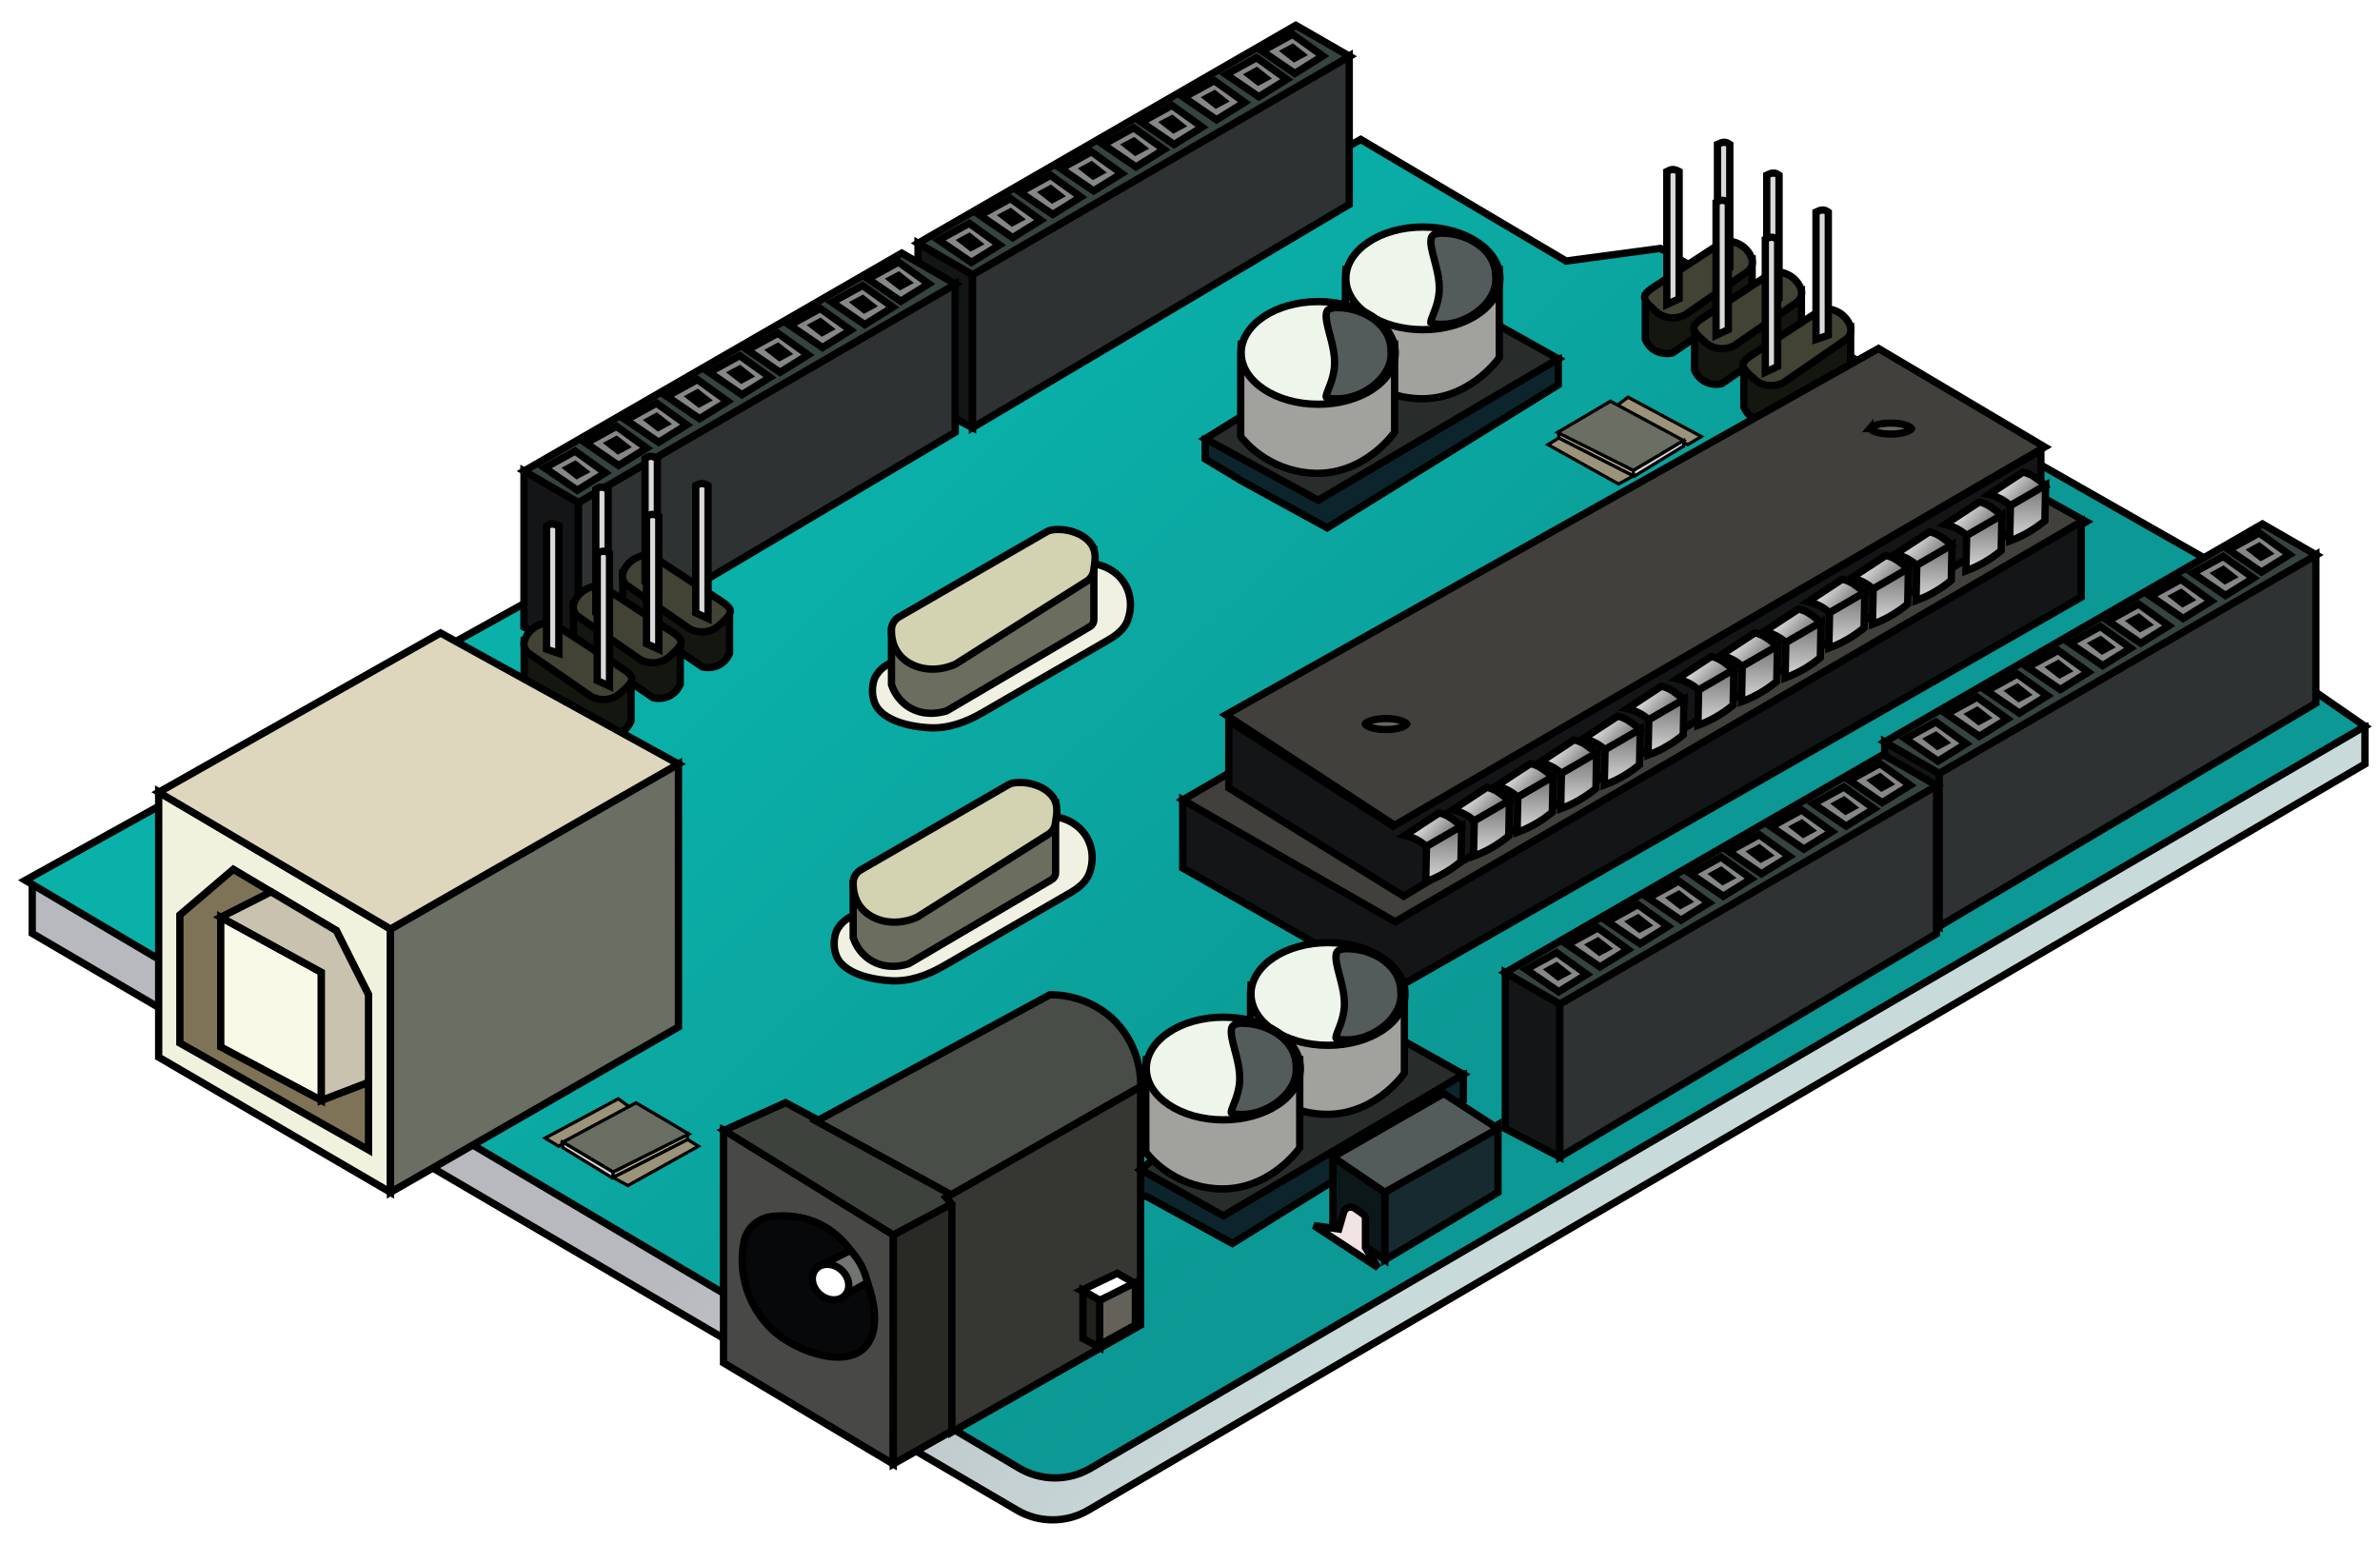 <svg xmlns="http://www.w3.org/2000/svg" width="94" height="61" viewBox="0 0 94 61" fill="none"><path d="M1.272 34.935V36.868L40.168 59.652C41.036 60.16 42.111 60.161 42.98 59.653L93.406 30.178V28.688L1.272 34.935Z" fill="url(#paint0_linear_10078_13180)" stroke="black" stroke-width="0.289"></path><path d="M1 34.771L40.25 57.989C41.118 58.503 42.196 58.507 43.068 57.999L93.406 28.687L87.185 24.383L87.103 22.066L65.579 9.812L61.854 10.31L53.742 5.508L1 34.771Z" fill="url(#paint1_linear_10078_13180)" stroke="black" stroke-width="0.289"></path><path d="M69.202 10.275V11.782L66.058 13.94C65.995 13.955 65.65 14.032 65.324 13.818C65.11 13.677 65.015 13.483 64.983 13.4C64.983 12.826 64.983 12.252 64.983 11.676L69.202 10.275Z" fill="#13170F" stroke="black" stroke-width="0.289"></path><path d="M67.986 9.591L65.328 11.329C65.175 11.429 64.92 11.6 64.956 11.78C64.99 11.946 65.241 12.159 65.426 12.322C65.725 12.584 66.175 12.633 66.552 12.438C67.373 11.869 68.193 11.3 69.015 10.734C69.188 10.614 69.256 10.391 69.183 10.194C69.149 10.101 69.097 10.004 69.02 9.909C68.796 9.632 68.49 9.547 68.295 9.523C68.186 9.506 68.079 9.532 67.986 9.591Z" fill="#424235" stroke="black" stroke-width="0.289"></path><path d="M67.833 5.702C68.023 5.616 68.13 5.569 68.32 5.702V10.566L67.833 10.731V5.702Z" fill="#D9D9D9" stroke="black" stroke-width="0.289"></path><path d="M65.832 6.774C66.004 6.683 66.103 6.658 66.318 6.774V11.803L65.832 12.027V6.774Z" fill="#D9D9D9" stroke="black" stroke-width="0.289"></path><path d="M71.148 11.489V12.996L68.003 15.154C67.94 15.168 67.595 15.246 67.269 15.032C67.055 14.891 66.96 14.697 66.928 14.614C66.928 14.04 66.928 13.466 66.928 12.89L71.148 11.489Z" fill="#13170F" stroke="black" stroke-width="0.289"></path><path d="M69.931 10.806L67.274 12.544C67.121 12.644 66.865 12.815 66.901 12.995C66.935 13.16 67.186 13.373 67.371 13.536C67.67 13.799 68.12 13.848 68.497 13.653C69.319 13.084 70.138 12.515 70.96 11.948C71.133 11.829 71.201 11.606 71.128 11.409C71.094 11.316 71.043 11.219 70.965 11.124C70.741 10.847 70.435 10.762 70.24 10.738C70.131 10.72 70.024 10.747 69.931 10.806Z" fill="#424235" stroke="black" stroke-width="0.289"></path><path d="M69.778 6.918C69.969 6.832 70.075 6.785 70.265 6.918V11.781L69.778 11.947V6.918Z" fill="#D9D9D9" stroke="black" stroke-width="0.289"></path><path d="M67.777 7.989C67.949 7.898 68.048 7.873 68.263 7.989V13.018L67.777 13.242V7.989Z" fill="#D9D9D9" stroke="black" stroke-width="0.289"></path><path d="M73.093 12.948V14.455L69.949 16.613C69.885 16.628 69.54 16.705 69.214 16.491C69 16.35 68.906 16.156 68.874 16.073C68.874 15.499 68.874 14.925 68.874 14.349L73.093 12.948Z" fill="#13170F" stroke="black" stroke-width="0.289"></path><path d="M71.877 12.265L69.219 14.003C69.066 14.103 68.81 14.274 68.847 14.454C68.881 14.619 69.131 14.832 69.316 14.995C69.615 15.258 70.065 15.307 70.442 15.112C71.264 14.543 72.084 13.974 72.906 13.408C73.078 13.288 73.146 13.065 73.073 12.868C73.039 12.775 72.988 12.678 72.91 12.583C72.687 12.306 72.38 12.221 72.186 12.197C72.076 12.179 71.969 12.206 71.877 12.265Z" fill="#424235" stroke="black" stroke-width="0.289"></path><path d="M71.724 8.377C71.914 8.291 72.02 8.244 72.21 8.377V13.24L71.724 13.406V8.377Z" fill="#D9D9D9" stroke="black" stroke-width="0.289"></path><path d="M69.722 9.448C69.894 9.357 69.993 9.332 70.209 9.448V14.477L69.722 14.701V9.448Z" fill="#D9D9D9" stroke="black" stroke-width="0.289"></path><path d="M36.258 9.606L38.41 10.849V16.892L36.258 15.773V9.606Z" fill="#131516" stroke="black" stroke-width="0.289"></path><path d="M38.41 10.849L53.289 2.209V8.074L38.41 16.892V10.849Z" fill="#2E3233" stroke="black" stroke-width="0.289"></path><path d="M36.258 9.608L51.179 1L53.307 2.225L38.41 10.851L36.258 9.608Z" fill="#354341" stroke="black" stroke-width="0.289"></path><path d="M37.075 9.482L38.279 8.82L39.472 9.676L38.366 10.364L37.075 9.482Z" fill="#858788" stroke="black" stroke-width="0.289"></path><path d="M38.623 9.622L38.349 9.768L38.004 9.5L38.28 9.352L38.623 9.622Z" fill="black" stroke="black" stroke-width="0.289"></path><path d="M38.704 8.504L39.908 7.843L41.102 8.699L39.995 9.387L38.704 8.504Z" fill="#858788" stroke="black" stroke-width="0.289"></path><path d="M40.254 8.642L39.978 8.789L39.633 8.521L39.91 8.374L40.254 8.642Z" fill="black" stroke="black" stroke-width="0.289"></path><path d="M40.287 7.59L41.491 6.926L42.685 7.782L41.578 8.47L40.287 7.59Z" fill="#858788" stroke="black" stroke-width="0.289"></path><path d="M41.838 7.729L41.561 7.877L41.216 7.609L41.495 7.459L41.838 7.729Z" fill="black" stroke="black" stroke-width="0.289"></path><path d="M41.902 6.659L43.106 5.995L44.3 6.854L43.193 7.539L41.902 6.659Z" fill="#858788" stroke="black" stroke-width="0.289"></path><path d="M43.453 6.794L43.176 6.942L42.83 6.674L43.108 6.524L43.453 6.794Z" fill="black" stroke="black" stroke-width="0.289"></path><path d="M43.575 5.709L44.778 5.048L45.972 5.904L44.866 6.592L43.575 5.709Z" fill="#858788" stroke="black" stroke-width="0.289"></path><path d="M45.125 5.849L44.849 5.996L44.504 5.728L44.781 5.581L45.125 5.849Z" fill="black" stroke="black" stroke-width="0.289"></path><path d="M45.08 4.825L46.284 4.163L47.478 5.019L46.371 5.707L45.08 4.825Z" fill="#858788" stroke="black" stroke-width="0.289"></path><path d="M46.63 4.964L46.355 5.111L46.009 4.843L46.288 4.695L46.63 4.964Z" fill="black" stroke="black" stroke-width="0.289"></path><path d="M46.756 3.847L47.959 3.186L49.156 4.042L48.047 4.73L46.756 3.847Z" fill="#858788" stroke="black" stroke-width="0.289"></path><path d="M48.306 3.983L48.032 4.131L47.687 3.863L47.964 3.716L48.306 3.983Z" fill="black" stroke="black" stroke-width="0.289"></path><path d="M48.424 2.94L49.63 2.278L50.824 3.134L49.717 3.822L48.424 2.94Z" fill="#858788" stroke="black" stroke-width="0.289"></path><path d="M49.975 3.077L49.7 3.225L49.354 2.957L49.632 2.808L49.975 3.077Z" fill="black" stroke="black" stroke-width="0.289"></path><path d="M49.846 2.017L51.05 1.355L52.244 2.211L51.138 2.9L49.846 2.017Z" fill="#858788" stroke="black" stroke-width="0.289"></path><path d="M51.395 2.154L51.12 2.301L50.775 2.033L51.052 1.884L51.395 2.154Z" fill="black" stroke="black" stroke-width="0.289"></path><path d="M74.436 29.304L76.588 30.546V36.589L74.436 35.471V29.304Z" fill="#131516" stroke="black" stroke-width="0.289"></path><path d="M76.588 30.547L91.467 21.907V27.773L76.588 36.59V30.547Z" fill="#2E3233" stroke="black" stroke-width="0.289"></path><path d="M74.436 29.306L89.357 20.697L91.485 21.923L76.588 30.548L74.436 29.306Z" fill="#354341" stroke="black" stroke-width="0.289"></path><path d="M75.253 29.179L76.456 28.518L77.65 29.373L76.544 30.062L75.253 29.179Z" fill="#858788" stroke="black" stroke-width="0.289"></path><path d="M76.801 29.32L76.527 29.466L76.181 29.198L76.458 29.051L76.801 29.32Z" fill="black" stroke="black" stroke-width="0.289"></path><path d="M76.882 28.201L78.086 27.54L79.28 28.396L78.173 29.084L76.882 28.201Z" fill="#858788" stroke="black" stroke-width="0.289"></path><path d="M78.432 28.339L78.156 28.486L77.811 28.219L78.088 28.071L78.432 28.339Z" fill="black" stroke="black" stroke-width="0.289"></path><path d="M78.465 27.287L79.669 26.623L80.863 27.479L79.756 28.167L78.465 27.287Z" fill="#858788" stroke="black" stroke-width="0.289"></path><path d="M80.016 27.426L79.739 27.574L79.394 27.306L79.673 27.156L80.016 27.426Z" fill="black" stroke="black" stroke-width="0.289"></path><path d="M80.08 26.355L81.284 25.691L82.478 26.55L81.371 27.236L80.08 26.355Z" fill="#858788" stroke="black" stroke-width="0.289"></path><path d="M81.63 26.491L81.354 26.639L81.008 26.371L81.286 26.222L81.63 26.491Z" fill="black" stroke="black" stroke-width="0.289"></path><path d="M81.753 25.407L82.956 24.746L84.15 25.602L83.044 26.29L81.753 25.407Z" fill="#858788" stroke="black" stroke-width="0.289"></path><path d="M83.303 25.546L83.027 25.694L82.681 25.426L82.959 25.278L83.303 25.546Z" fill="black" stroke="black" stroke-width="0.289"></path><path d="M83.258 24.523L84.462 23.861L85.656 24.717L84.549 25.405L83.258 24.523Z" fill="#858788" stroke="black" stroke-width="0.289"></path><path d="M84.808 24.662L84.532 24.808L84.187 24.54L84.466 24.392L84.808 24.662Z" fill="black" stroke="black" stroke-width="0.289"></path><path d="M84.934 23.545L86.137 22.884L87.334 23.74L86.225 24.428L84.934 23.545Z" fill="#858788" stroke="black" stroke-width="0.289"></path><path d="M86.484 23.681L86.21 23.828L85.865 23.561L86.142 23.413L86.484 23.681Z" fill="black" stroke="black" stroke-width="0.289"></path><path d="M86.602 22.637L87.808 21.976L89.002 22.832L87.895 23.52L86.602 22.637Z" fill="#858788" stroke="black" stroke-width="0.289"></path><path d="M88.153 22.775L87.878 22.922L87.532 22.654L87.81 22.505L88.153 22.775Z" fill="black" stroke="black" stroke-width="0.289"></path><path d="M88.024 21.714L89.228 21.053L90.422 21.909L89.316 22.597L88.024 21.714Z" fill="#858788" stroke="black" stroke-width="0.289"></path><path d="M89.573 21.852L89.298 22L88.953 21.731L89.23 21.582L89.573 21.852Z" fill="black" stroke="black" stroke-width="0.289"></path><path d="M20.695 18.605L22.847 19.848V25.891L20.695 24.772V18.605Z" fill="#131516" stroke="black" stroke-width="0.289"></path><path d="M22.847 19.848L37.726 11.208V17.073L22.847 25.891V19.848Z" fill="#2E3233" stroke="black" stroke-width="0.289"></path><path d="M20.695 18.607L35.616 9.999L37.743 11.224L22.847 19.85L20.695 18.607Z" fill="#354341" stroke="black" stroke-width="0.289"></path><path d="M21.512 18.481L22.715 17.819L23.909 18.675L22.803 19.363L21.512 18.481Z" fill="#858788" stroke="black" stroke-width="0.289"></path><path d="M23.06 18.621L22.786 18.767L22.44 18.499L22.717 18.352L23.06 18.621Z" fill="black" stroke="black" stroke-width="0.289"></path><path d="M23.141 17.503L24.345 16.842L25.539 17.698L24.432 18.386L23.141 17.503Z" fill="#858788" stroke="black" stroke-width="0.289"></path><path d="M24.691 17.641L24.415 17.788L24.07 17.52L24.347 17.373L24.691 17.641Z" fill="black" stroke="black" stroke-width="0.289"></path><path d="M24.724 16.589L25.928 15.925L27.122 16.781L26.015 17.469L24.724 16.589Z" fill="#858788" stroke="black" stroke-width="0.289"></path><path d="M26.275 16.727L25.998 16.876L25.652 16.608L25.932 16.458L26.275 16.727Z" fill="black" stroke="black" stroke-width="0.289"></path><path d="M26.338 15.658L27.542 14.994L28.736 15.852L27.63 16.538L26.338 15.658Z" fill="#858788" stroke="black" stroke-width="0.289"></path><path d="M27.889 15.794L27.613 15.942L27.267 15.674L27.544 15.524L27.889 15.794Z" fill="black" stroke="black" stroke-width="0.289"></path><path d="M28.012 14.708L29.215 14.047L30.409 14.903L29.303 15.591L28.012 14.708Z" fill="#858788" stroke="black" stroke-width="0.289"></path><path d="M29.561 14.848L29.286 14.995L28.94 14.727L29.218 14.58L29.561 14.848Z" fill="black" stroke="black" stroke-width="0.289"></path><path d="M29.517 13.823L30.721 13.162L31.915 14.018L30.808 14.706L29.517 13.823Z" fill="#858788" stroke="black" stroke-width="0.289"></path><path d="M31.067 13.963L30.791 14.11L30.446 13.842L30.725 13.694L31.067 13.963Z" fill="black" stroke="black" stroke-width="0.289"></path><path d="M31.193 12.846L32.396 12.185L33.593 13.04L32.484 13.729L31.193 12.846Z" fill="#858788" stroke="black" stroke-width="0.289"></path><path d="M32.743 12.982L32.469 13.13L32.123 12.862L32.4 12.715L32.743 12.982Z" fill="black" stroke="black" stroke-width="0.289"></path><path d="M32.861 11.939L34.067 11.277L35.261 12.133L34.154 12.822L32.861 11.939Z" fill="#858788" stroke="black" stroke-width="0.289"></path><path d="M34.412 12.076L34.137 12.224L33.791 11.956L34.069 11.807L34.412 12.076Z" fill="black" stroke="black" stroke-width="0.289"></path><path d="M34.283 11.015L35.487 10.354L36.681 11.21L35.575 11.898L34.283 11.015Z" fill="#858788" stroke="black" stroke-width="0.289"></path><path d="M35.832 11.153L35.557 11.3L35.211 11.032L35.489 10.883L35.832 11.153Z" fill="black" stroke="black" stroke-width="0.289"></path><path d="M45.275 47.252L48.672 49.115L57.798 43.466V42.44L45.048 46.197L45.051 47.252H45.275Z" fill="#0C252C" stroke="black" stroke-width="0.289"></path><path d="M49.022 18.986L52.419 20.849L61.546 15.2V14.174L47.601 17.331V18.128L49.022 18.986Z" fill="#0C252C" stroke="black" stroke-width="0.289"></path><path d="M46.714 31.597L73.838 15.835L82.395 20.608L55.099 36.729L46.714 31.597Z" fill="#42403C" stroke="black" stroke-width="0.289"></path><g filter="url(#filter0_dddd_10078_13180)"><path d="M46.714 31.596L55.103 36.409L82.2 20.607V23.589L55.103 39.062L46.714 34.288V31.596Z" fill="#131516"></path><path d="M46.714 31.596L55.103 36.409L82.2 20.607V23.589L55.103 39.062L46.714 34.288V31.596Z" stroke="black" stroke-width="0.289"></path></g><path d="M28.824 44.728L35.28 48.762V57.827L28.576 53.832V44.623L28.824 44.728Z" fill="#484946" stroke="black" stroke-width="0.289"></path><path d="M28.598 44.65L31.027 43.556L38.081 47.325L35.285 48.784L28.598 44.65Z" fill="#3D423C" stroke="black" stroke-width="0.289"></path><path d="M37.683 47.499V56.472L35.28 57.827L35.285 48.783L37.683 47.499Z" fill="#292926" stroke="black" stroke-width="0.289"></path><path d="M32.245 44.286L41.471 39.29C41.693 39.288 43.059 39.293 44.1 40.401C45.07 41.437 45.058 42.685 45.051 42.926C42.544 44.317 40.105 45.814 37.595 47.205L32.245 44.286Z" fill="#484D48" stroke="black" stroke-width="0.289"></path><path d="M45.048 42.925V52.343L37.595 56.565V47.568L37.367 47.304L45.048 42.925Z" fill="#363632" stroke="black" stroke-width="0.289"></path><path d="M44.124 50.294L44.89 50.729L43.434 51.366L42.702 50.972L44.124 50.294Z" fill="white" stroke="black" stroke-width="0.289"></path><path d="M44.844 50.658V52.336L43.434 53.112V51.366L44.844 50.658Z" fill="#646159" stroke="black" stroke-width="0.289"></path><path d="M43.434 51.364L42.772 50.972V52.87L43.434 53.224V51.364Z" fill="#21211B" stroke="black" stroke-width="0.289"></path><path d="M54.693 47.096V49.766L59.164 47.096V44.426L54.693 47.096Z" fill="#162A30" stroke="black" stroke-width="0.289"></path><path d="M54.692 47.098L52.645 45.702V48.372L54.692 49.758V47.098Z" fill="#0C171A" stroke="black" stroke-width="0.289"></path><path d="M29.378 49.07C29.478 48.53 29.921 48.119 30.465 48.053C31.008 47.988 31.732 48.014 32.45 48.389C33.14 48.749 33.505 49.262 33.675 49.508C34.402 50.556 34.979 52.494 34.093 53.279C33.298 53.984 31.698 53.423 30.835 52.798C29.765 52.022 29.471 50.891 29.408 50.609C29.274 50.016 29.303 49.486 29.378 49.07Z" fill="#07080A" stroke="black" stroke-width="0.289"></path><path d="M33.595 49.387L32.367 50L33.252 51.225L34.266 50.658C34.104 50.061 33.94 49.795 33.595 49.387Z" fill="#727471" stroke="black" stroke-width="0.289"></path><path d="M33.385 51.152C33.618 50.885 33.547 50.441 33.226 50.159C32.905 49.878 32.455 49.866 32.221 50.132C31.988 50.399 32.059 50.843 32.38 51.125C32.701 51.406 33.151 51.418 33.385 51.152Z" fill="white" stroke="black" stroke-width="0.289"></path><path d="M45.048 46.196L48.317 48.022L57.798 42.439L53.141 39.832L45.048 46.196Z" fill="#282D2B" stroke="black" stroke-width="0.289"></path><path d="M47.601 17.331L52.064 19.758L61.546 14.174L56.889 11.567L47.601 17.331Z" fill="#282D2B" stroke="black" stroke-width="0.289"></path><path d="M53.07 47.886C53.125 47.696 53.351 47.617 53.513 47.73L53.831 47.953C53.892 47.996 53.929 48.067 53.929 48.142V49.279L54.425 50.067L51.899 48.411L52.876 48.547L53.07 47.886Z" fill="#F3E4E4" stroke="black" stroke-width="0.289"></path><path d="M59.454 38.415L61.606 39.658V45.7L59.454 44.582V38.415Z" fill="#131516" stroke="black" stroke-width="0.289"></path><path d="M61.606 39.657L76.486 31.017V36.882L61.606 45.699V39.657Z" fill="#2E3233" stroke="black" stroke-width="0.289"></path><path d="M59.454 38.416L74.375 29.808L76.503 31.033L61.606 39.659L59.454 38.416Z" fill="#354341" stroke="black" stroke-width="0.289"></path><path d="M60.271 38.289L61.475 37.628L62.669 38.484L61.562 39.172L60.271 38.289Z" fill="#858788" stroke="black" stroke-width="0.289"></path><path d="M61.819 38.428L61.545 38.575L61.2 38.307L61.477 38.159L61.819 38.428Z" fill="black" stroke="black" stroke-width="0.289"></path><path d="M61.901 37.312L63.104 36.65L64.298 37.506L63.192 38.194L61.901 37.312Z" fill="#858788" stroke="black" stroke-width="0.289"></path><path d="M63.45 37.449L63.175 37.597L62.829 37.329L63.106 37.181L63.45 37.449Z" fill="black" stroke="black" stroke-width="0.289"></path><path d="M63.483 36.396L64.687 35.732L65.881 36.588L64.775 37.277L63.483 36.396Z" fill="#858788" stroke="black" stroke-width="0.289"></path><path d="M65.034 36.536L64.758 36.684L64.412 36.416L64.692 36.267L65.034 36.536Z" fill="black" stroke="black" stroke-width="0.289"></path><path d="M65.098 35.466L66.302 34.802L67.496 35.66L66.389 36.346L65.098 35.466Z" fill="#858788" stroke="black" stroke-width="0.289"></path><path d="M66.648 35.603L66.372 35.751L66.026 35.482L66.304 35.333L66.648 35.603Z" fill="black" stroke="black" stroke-width="0.289"></path><path d="M66.771 34.517L67.975 33.855L69.169 34.711L68.062 35.4L66.771 34.517Z" fill="#858788" stroke="black" stroke-width="0.289"></path><path d="M68.321 34.656L68.045 34.804L67.7 34.536L67.977 34.388L68.321 34.656Z" fill="black" stroke="black" stroke-width="0.289"></path><path d="M68.276 33.633L69.48 32.972L70.674 33.828L69.567 34.516L68.276 33.633Z" fill="#858788" stroke="black" stroke-width="0.289"></path><path d="M69.826 33.773L69.55 33.919L69.205 33.652L69.484 33.504L69.826 33.773Z" fill="black" stroke="black" stroke-width="0.289"></path><path d="M69.952 32.656L71.155 31.994L72.352 32.85L71.243 33.538L69.952 32.656Z" fill="#858788" stroke="black" stroke-width="0.289"></path><path d="M71.502 32.792L71.228 32.94L70.883 32.672L71.16 32.524L71.502 32.792Z" fill="black" stroke="black" stroke-width="0.289"></path><path d="M71.62 31.747L72.826 31.086L74.02 31.942L72.914 32.63L71.62 31.747Z" fill="#858788" stroke="black" stroke-width="0.289"></path><path d="M73.171 31.883L72.897 32.031L72.551 31.763L72.828 31.613L73.171 31.883Z" fill="black" stroke="black" stroke-width="0.289"></path><path d="M73.042 30.823L74.246 30.161L75.44 31.017L74.334 31.705L73.042 30.823Z" fill="#858788" stroke="black" stroke-width="0.289"></path><path d="M74.591 30.96L74.316 31.108L73.97 30.84L74.248 30.691L74.591 30.96Z" fill="black" stroke="black" stroke-width="0.289"></path><path d="M48.416 28.235L74.193 13.767L80.758 17.657L55.104 32.612L48.416 28.235Z" fill="#42403C" stroke="black" stroke-width="0.289"></path><path d="M48.531 28.475V31.123L55.439 35.4L80.605 20.328V17.782L55.026 32.63L48.531 28.475Z" fill="#131516" stroke="black" stroke-width="0.289"></path><path d="M56.839 32.111C56.943 32.132 57.11 32.182 57.285 32.3C57.465 32.423 57.666 32.57 57.725 32.661C57.294 32.922 56.77 33.175 56.339 33.436C56.249 33.353 56.119 33.251 55.949 33.162C55.77 33.071 55.608 33.024 55.487 32.997C55.936 32.703 56.388 32.405 56.839 32.111Z" fill="url(#paint2_linear_10078_13180)" stroke="black" stroke-width="0.289"></path><path d="M56.34 33.434L56.31 34.83C56.499 34.761 56.713 34.67 56.937 34.549C57.249 34.38 57.503 34.196 57.701 34.029C57.711 33.56 57.721 33.093 57.731 32.624L56.34 33.434Z" fill="url(#paint3_linear_10078_13180)" stroke="black" stroke-width="0.289"></path><path d="M58.725 31.101C58.829 31.123 58.996 31.172 59.171 31.29C59.351 31.413 59.552 31.56 59.611 31.651C59.18 31.913 58.657 32.165 58.226 32.426C58.135 32.344 58.006 32.241 57.835 32.153C57.657 32.061 57.495 32.014 57.374 31.987C57.823 31.693 58.274 31.396 58.725 31.101Z" fill="url(#paint4_linear_10078_13180)" stroke="black" stroke-width="0.289"></path><path d="M58.226 32.425L58.197 33.82C58.386 33.751 58.599 33.661 58.823 33.539C59.135 33.37 59.39 33.186 59.588 33.02C59.598 32.551 59.607 32.084 59.617 31.614L58.226 32.425Z" fill="url(#paint5_linear_10078_13180)" stroke="black" stroke-width="0.289"></path><path d="M60.447 30.162C60.552 30.183 60.718 30.233 60.894 30.351C61.073 30.474 61.275 30.621 61.334 30.712C60.902 30.973 60.379 31.225 59.948 31.486C59.857 31.404 59.728 31.302 59.557 31.213C59.379 31.122 59.217 31.075 59.096 31.048C59.545 30.753 59.996 30.456 60.447 30.162Z" fill="url(#paint6_linear_10078_13180)" stroke="black" stroke-width="0.289"></path><path d="M59.948 31.485L59.919 32.881C60.108 32.812 60.322 32.721 60.545 32.599C60.858 32.431 61.112 32.246 61.31 32.08C61.32 31.611 61.33 31.144 61.34 30.675L59.948 31.485Z" fill="url(#paint7_linear_10078_13180)" stroke="black" stroke-width="0.289"></path><path d="M62.169 29.225C62.273 29.247 62.44 29.296 62.615 29.414C62.795 29.537 62.996 29.684 63.055 29.776C62.624 30.037 62.101 30.289 61.67 30.55C61.579 30.468 61.45 30.365 61.279 30.277C61.101 30.185 60.939 30.138 60.818 30.111C61.267 29.817 61.718 29.52 62.169 29.225Z" fill="url(#paint8_linear_10078_13180)" stroke="black" stroke-width="0.289"></path><path d="M61.67 30.548L61.641 31.943C61.829 31.874 62.043 31.784 62.267 31.662C62.579 31.493 62.834 31.309 63.032 31.143C63.041 30.674 63.051 30.207 63.061 29.738L61.67 30.548Z" fill="url(#paint9_linear_10078_13180)" stroke="black" stroke-width="0.289"></path><path d="M63.892 28.288C63.996 28.309 64.162 28.359 64.338 28.477C64.517 28.6 64.719 28.747 64.778 28.838C64.346 29.099 63.823 29.351 63.392 29.612C63.301 29.53 63.172 29.428 63.001 29.339C62.823 29.248 62.661 29.201 62.54 29.174C62.989 28.879 63.44 28.582 63.892 28.288Z" fill="url(#paint10_linear_10078_13180)" stroke="black" stroke-width="0.289"></path><path d="M63.392 29.611L63.363 31.007C63.552 30.938 63.765 30.847 63.989 30.726C64.301 30.557 64.556 30.372 64.754 30.206C64.764 29.737 64.773 29.27 64.783 28.801L63.392 29.611Z" fill="url(#paint11_linear_10078_13180)" stroke="black" stroke-width="0.289"></path><path d="M65.619 27.106C65.723 27.128 65.89 27.177 66.065 27.295C66.245 27.418 66.446 27.565 66.505 27.656C66.074 27.917 65.55 28.17 65.119 28.431C65.029 28.349 64.9 28.246 64.729 28.157C64.551 28.066 64.389 28.019 64.267 27.992C64.716 27.698 65.168 27.401 65.619 27.106Z" fill="url(#paint12_linear_10078_13180)" stroke="black" stroke-width="0.289"></path><path d="M65.12 28.43L65.091 29.825C65.279 29.756 65.493 29.666 65.717 29.544C66.029 29.375 66.283 29.191 66.481 29.025C66.491 28.555 66.501 28.089 66.511 27.619L65.12 28.43Z" fill="url(#paint13_linear_10078_13180)" stroke="black" stroke-width="0.289"></path><path d="M67.589 25.932C67.693 25.954 67.86 26.003 68.035 26.121C68.215 26.244 68.416 26.391 68.475 26.483C68.044 26.744 67.521 26.996 67.09 27.257C66.999 27.175 66.87 27.072 66.699 26.984C66.521 26.892 66.359 26.845 66.238 26.818C66.687 26.524 67.138 26.227 67.589 25.932Z" fill="url(#paint14_linear_10078_13180)" stroke="black" stroke-width="0.289"></path><path d="M67.09 27.256L67.061 28.651C67.249 28.582 67.463 28.492 67.687 28.37C67.999 28.201 68.253 28.017 68.451 27.851C68.461 27.382 68.471 26.915 68.481 26.446L67.09 27.256Z" fill="url(#paint15_linear_10078_13180)" stroke="black" stroke-width="0.289"></path><path d="M69.311 24.997C69.415 25.019 69.582 25.069 69.757 25.187C69.937 25.31 70.138 25.457 70.197 25.548C69.766 25.809 69.243 26.061 68.812 26.322C68.721 26.24 68.592 26.138 68.421 26.049C68.243 25.958 68.081 25.911 67.96 25.884C68.409 25.589 68.86 25.292 69.311 24.997Z" fill="url(#paint16_linear_10078_13180)" stroke="black" stroke-width="0.289"></path><path d="M68.811 26.321L68.782 27.717C68.971 27.648 69.184 27.557 69.408 27.435C69.721 27.267 69.975 27.082 70.173 26.916C70.183 26.447 70.193 25.98 70.203 25.511L68.811 26.321Z" fill="url(#paint17_linear_10078_13180)" stroke="black" stroke-width="0.289"></path><path d="M71.033 24.057C71.137 24.079 71.304 24.128 71.479 24.246C71.659 24.369 71.86 24.516 71.919 24.608C71.488 24.869 70.965 25.121 70.534 25.382C70.443 25.3 70.314 25.197 70.143 25.109C69.965 25.017 69.803 24.97 69.682 24.943C70.131 24.649 70.582 24.352 71.033 24.057Z" fill="url(#paint18_linear_10078_13180)" stroke="black" stroke-width="0.289"></path><path d="M70.534 25.381L70.505 26.776C70.693 26.707 70.907 26.617 71.131 26.495C71.443 26.326 71.697 26.142 71.895 25.976C71.905 25.507 71.915 25.04 71.925 24.571L70.534 25.381Z" fill="url(#paint19_linear_10078_13180)" stroke="black" stroke-width="0.289"></path><path d="M72.761 22.879C72.865 22.901 73.031 22.951 73.207 23.069C73.386 23.192 73.588 23.339 73.647 23.43C73.216 23.691 72.692 23.943 72.261 24.204C72.17 24.122 72.041 24.02 71.87 23.931C71.692 23.84 71.53 23.793 71.409 23.766C71.858 23.471 72.309 23.174 72.761 22.879Z" fill="url(#paint20_linear_10078_13180)" stroke="black" stroke-width="0.289"></path><path d="M72.261 24.203L72.232 25.599C72.42 25.529 72.634 25.439 72.858 25.317C73.17 25.149 73.425 24.964 73.623 24.798C73.632 24.329 73.642 23.862 73.652 23.393L72.261 24.203Z" fill="url(#paint21_linear_10078_13180)" stroke="black" stroke-width="0.289"></path><path d="M74.482 21.941C74.587 21.962 74.753 22.012 74.928 22.13C75.108 22.253 75.309 22.4 75.368 22.491C74.937 22.752 74.414 23.005 73.983 23.266C73.892 23.184 73.763 23.081 73.592 22.992C73.414 22.901 73.252 22.854 73.131 22.827C73.58 22.532 74.031 22.235 74.482 21.941Z" fill="url(#paint22_linear_10078_13180)" stroke="black" stroke-width="0.289"></path><path d="M73.983 23.264L73.954 24.659C74.143 24.59 74.356 24.5 74.58 24.378C74.892 24.209 75.147 24.025 75.345 23.859C75.355 23.389 75.364 22.923 75.374 22.453L73.983 23.264Z" fill="url(#paint23_linear_10078_13180)" stroke="black" stroke-width="0.289"></path><path d="M76.205 21.005C76.309 21.027 76.475 21.077 76.651 21.195C76.831 21.317 77.032 21.465 77.091 21.556C76.66 21.817 76.136 22.069 75.705 22.33C75.614 22.248 75.485 22.146 75.314 22.057C75.136 21.966 74.974 21.919 74.853 21.892C75.302 21.597 75.753 21.3 76.205 21.005Z" fill="url(#paint24_linear_10078_13180)" stroke="black" stroke-width="0.289"></path><path d="M75.705 22.328L75.676 23.724C75.865 23.654 76.079 23.564 76.302 23.442C76.615 23.274 76.869 23.089 77.067 22.923C77.077 22.454 77.087 21.987 77.096 21.518L75.705 22.328Z" fill="url(#paint25_linear_10078_13180)" stroke="black" stroke-width="0.289"></path><path d="M78.175 19.829C78.279 19.851 78.446 19.901 78.621 20.019C78.801 20.142 79.002 20.289 79.061 20.38C78.63 20.641 78.107 20.893 77.676 21.154C77.585 21.072 77.456 20.97 77.285 20.881C77.107 20.79 76.945 20.743 76.824 20.716C77.272 20.421 77.724 20.124 78.175 19.829Z" fill="url(#paint26_linear_10078_13180)" stroke="black" stroke-width="0.289"></path><path d="M77.675 21.153L77.646 22.549C77.835 22.48 78.049 22.389 78.272 22.267C78.585 22.099 78.839 21.914 79.037 21.748C79.047 21.279 79.057 20.812 79.067 20.343L77.675 21.153Z" fill="url(#paint27_linear_10078_13180)" stroke="black" stroke-width="0.289"></path><path d="M79.902 18.649C80.006 18.671 80.173 18.72 80.348 18.838C80.528 18.961 80.729 19.108 80.788 19.199C80.357 19.46 79.834 19.713 79.403 19.974C79.312 19.892 79.183 19.789 79.012 19.701C78.834 19.609 78.672 19.562 78.551 19.535C78.999 19.241 79.451 18.944 79.902 18.649Z" fill="url(#paint28_linear_10078_13180)" stroke="black" stroke-width="0.289"></path><path d="M79.403 19.973L79.374 21.368C79.562 21.299 79.776 21.209 80 21.087C80.312 20.918 80.567 20.734 80.765 20.568C80.774 20.098 80.784 19.632 80.794 19.162L79.403 19.973Z" fill="url(#paint29_linear_10078_13180)" stroke="black" stroke-width="0.289"></path><path d="M52.645 45.7L54.692 47.095L59.164 44.581L57.022 43.192L52.645 45.7Z" fill="#545B5B" stroke="black" stroke-width="0.289"></path><g filter="url(#filter1_dddd_10078_13180)"><ellipse cx="54.739" cy="28.6" rx="0.973" ry="0.365" fill="#67685E"></ellipse><path d="M55.567 28.601C55.567 28.601 55.567 28.601 55.567 28.6C55.567 28.599 55.567 28.599 55.567 28.599C55.567 28.599 55.567 28.599 55.567 28.6M55.567 28.601C55.567 28.601 55.567 28.601 55.567 28.6M55.567 28.601C55.567 28.601 55.567 28.602 55.567 28.602L55.567 28.601ZM55.567 28.6C55.565 28.596 55.56 28.585 55.539 28.566C55.508 28.538 55.454 28.507 55.376 28.477C55.22 28.419 54.995 28.38 54.739 28.38C54.483 28.38 54.258 28.419 54.102 28.477C54.023 28.507 53.97 28.538 53.938 28.566C53.917 28.585 53.912 28.596 53.911 28.6C53.912 28.604 53.917 28.615 53.938 28.634C53.97 28.662 54.023 28.693 54.102 28.723C54.258 28.781 54.483 28.82 54.739 28.82C54.995 28.82 55.22 28.781 55.376 28.723C55.454 28.693 55.508 28.662 55.539 28.634C55.56 28.615 55.565 28.604 55.567 28.6ZM53.91 28.599C53.91 28.599 53.91 28.599 53.91 28.599L53.91 28.599ZM53.91 28.601C53.91 28.601 53.91 28.602 53.91 28.602L53.91 28.601Z" stroke="black" stroke-width="0.289"></path></g><g filter="url(#filter2_dddd_10078_13180)"><ellipse cx="74.679" cy="16.928" rx="0.973" ry="0.365" fill="#67685E"></ellipse><path d="M75.507 16.929C75.507 16.929 75.507 16.929 75.507 16.928C75.507 16.927 75.507 16.927 75.507 16.927C75.507 16.927 75.507 16.927 75.507 16.928M75.507 16.929C75.507 16.929 75.507 16.929 75.507 16.928M75.507 16.929C75.507 16.93 75.507 16.93 75.507 16.93L75.507 16.929ZM75.507 16.928C75.506 16.924 75.5 16.913 75.479 16.894C75.448 16.867 75.394 16.835 75.316 16.806C75.16 16.747 74.935 16.708 74.679 16.708C74.423 16.708 74.198 16.747 74.042 16.806C73.963 16.835 73.91 16.867 73.879 16.894C73.858 16.913 73.852 16.924 73.851 16.928C73.852 16.932 73.858 16.944 73.879 16.962C73.91 16.99 73.963 17.021 74.042 17.051C74.198 17.109 74.423 17.148 74.679 17.148C74.935 17.148 75.16 17.109 75.316 17.051C75.394 17.021 75.448 16.99 75.479 16.962C75.5 16.944 75.506 16.932 75.507 16.928ZM73.851 16.927C73.85 16.927 73.85 16.927 73.85 16.927L73.851 16.927ZM73.851 16.929C73.851 16.93 73.851 16.93 73.85 16.93L73.851 16.929Z" stroke="black" stroke-width="0.289"></path></g><path d="M49.389 39.268V42.558C49.504 42.726 50.442 43.887 52.169 44.008C54.213 44.151 55.416 42.468 55.468 42.389C55.468 41.23 55.468 40.069 55.468 38.91H49.408L49.389 39.268Z" fill="#A1A19D" stroke="black" stroke-width="0.289"></path><path d="M53.137 11.002V14.292C53.251 14.46 54.19 15.622 55.917 15.743C57.961 15.885 59.164 14.202 59.216 14.124C59.216 12.965 59.216 11.803 59.216 10.645H53.156L53.137 11.002Z" fill="#A1A19D" stroke="black" stroke-width="0.289"></path><path d="M52.451 41.289C54.131 41.289 55.493 40.382 55.493 39.261C55.493 38.141 54.131 37.233 52.451 37.233C50.771 37.233 49.409 38.141 49.409 39.261C49.409 40.382 50.771 41.289 52.451 41.289Z" fill="#EEF5EA" stroke="black" stroke-width="0.289"></path><path d="M56.199 13.023C57.879 13.023 59.241 12.115 59.241 10.995C59.241 9.875 57.879 8.967 56.199 8.967C54.519 8.967 53.157 9.875 53.157 10.995C53.157 12.115 54.519 13.023 56.199 13.023Z" fill="#EEF5EA" stroke="black" stroke-width="0.289"></path><path d="M55.324 39.153V39.161L55.325 39.169C55.379 39.654 55.13 40.127 54.713 40.487C54.296 40.847 53.731 41.075 53.198 41.075C53.059 41.075 52.959 41.068 52.887 41.054C52.813 41.04 52.782 41.023 52.772 41.014L52.771 41.013C52.767 41.01 52.764 41.008 52.764 40.994C52.762 40.972 52.767 40.936 52.786 40.876C52.802 40.825 52.827 40.763 52.855 40.691C52.954 40.444 53.099 40.078 53.099 39.639C53.099 39.352 53.04 39.06 52.972 38.79C52.949 38.696 52.925 38.605 52.902 38.519C52.858 38.351 52.817 38.198 52.791 38.055C52.75 37.835 52.756 37.694 52.804 37.611C52.842 37.544 52.934 37.474 53.198 37.474C53.739 37.474 54.276 37.652 54.674 37.953C55.072 38.254 55.324 38.671 55.324 39.153Z" fill="#545B5B" stroke="black" stroke-width="0.289"></path><path d="M59.072 10.888V10.896L59.073 10.904C59.127 11.389 58.878 11.863 58.46 12.223C58.044 12.582 57.478 12.811 56.946 12.811C56.807 12.811 56.706 12.803 56.634 12.789C56.56 12.775 56.53 12.758 56.519 12.749L56.519 12.748C56.515 12.745 56.512 12.743 56.511 12.729C56.51 12.708 56.515 12.671 56.534 12.611C56.55 12.56 56.575 12.498 56.603 12.427C56.702 12.179 56.847 11.814 56.847 11.375C56.847 11.088 56.787 10.795 56.72 10.525C56.697 10.431 56.673 10.341 56.65 10.254C56.605 10.086 56.565 9.933 56.538 9.79C56.498 9.57 56.504 9.43 56.551 9.346C56.59 9.28 56.682 9.209 56.946 9.209C57.487 9.209 58.023 9.387 58.422 9.689C58.82 9.99 59.072 10.406 59.072 10.888Z" fill="#545B5B" stroke="black" stroke-width="0.289"></path><path d="M45.255 42.213V45.503C45.369 45.671 46.308 46.833 48.035 46.954C50.079 47.096 51.282 45.413 51.334 45.335C51.334 44.176 51.334 43.014 51.334 41.855H45.274L45.255 42.213Z" fill="#A1A19D" stroke="black" stroke-width="0.289"></path><path d="M49.003 13.948V17.237C49.117 17.406 50.056 18.567 51.783 18.688C53.827 18.83 55.03 17.147 55.082 17.069C55.082 15.91 55.082 14.749 55.082 13.59H49.022L49.003 13.948Z" fill="#A1A19D" stroke="black" stroke-width="0.289"></path><path d="M48.317 44.234C49.997 44.234 51.359 43.326 51.359 42.206C51.359 41.086 49.997 40.178 48.317 40.178C46.636 40.178 45.275 41.086 45.275 42.206C45.275 43.326 46.636 44.234 48.317 44.234Z" fill="#EEF5EA" stroke="black" stroke-width="0.289"></path><path d="M52.064 15.968C53.744 15.968 55.106 15.06 55.106 13.94C55.106 12.82 53.744 11.912 52.064 11.912C50.384 11.912 49.022 12.82 49.022 13.94C49.022 15.06 50.384 15.968 52.064 15.968Z" fill="#EEF5EA" stroke="black" stroke-width="0.289"></path><path d="M51.19 42.098V42.106L51.191 42.114C51.244 42.599 50.995 43.072 50.578 43.433C50.161 43.792 49.596 44.021 49.063 44.021C48.925 44.021 48.824 44.013 48.752 43.999C48.678 43.985 48.648 43.968 48.637 43.959L48.637 43.959C48.632 43.955 48.63 43.953 48.629 43.939C48.628 43.918 48.633 43.881 48.652 43.821C48.668 43.77 48.692 43.709 48.721 43.637C48.819 43.389 48.965 43.024 48.965 42.585C48.965 42.298 48.905 42.005 48.838 41.736C48.815 41.641 48.791 41.551 48.767 41.464C48.723 41.296 48.682 41.143 48.656 41C48.615 40.78 48.621 40.64 48.669 40.556C48.707 40.49 48.799 40.419 49.063 40.419C49.605 40.419 50.141 40.597 50.54 40.899C50.937 41.2 51.19 41.616 51.19 42.098Z" fill="#545B5B" stroke="black" stroke-width="0.289"></path><path d="M54.937 13.832V13.84L54.938 13.848C54.992 14.332 54.743 14.806 54.326 15.166C53.909 15.526 53.344 15.754 52.811 15.754C52.673 15.754 52.572 15.746 52.5 15.733C52.426 15.719 52.395 15.701 52.385 15.692L52.384 15.692C52.38 15.688 52.378 15.686 52.377 15.672C52.375 15.651 52.38 15.615 52.399 15.554C52.415 15.504 52.44 15.442 52.468 15.37C52.567 15.123 52.712 14.757 52.712 14.318C52.712 14.031 52.653 13.738 52.586 13.469C52.562 13.374 52.538 13.284 52.515 13.197C52.471 13.03 52.43 12.876 52.404 12.734C52.363 12.514 52.369 12.373 52.417 12.29C52.455 12.223 52.547 12.152 52.811 12.152C53.352 12.152 53.889 12.33 54.287 12.632C54.685 12.933 54.937 13.35 54.937 13.832Z" fill="#545B5B" stroke="black" stroke-width="0.289"></path><g filter="url(#filter3_dddd_10078_13180)"><path d="M33.697 36.012L40.795 32.36C41.632 32.053 42.543 32.389 42.937 33.094C43.173 33.519 43.198 34.034 43.024 34.499C42.894 34.847 42.585 35.084 42.263 35.27C40.601 36.231 38.941 37.19 37.279 38.15C36.636 38.522 35.919 38.784 35.178 38.738C34.064 38.669 33.244 38.308 33.033 37.751C32.836 37.23 33.033 36.788 33.033 36.788C33.213 36.384 33.585 36.214 33.697 36.168" fill="#F0F0E3"></path><path d="M33.697 36.012L40.795 32.36C41.632 32.053 42.543 32.389 42.937 33.094C43.173 33.519 43.198 34.034 43.024 34.499C42.894 34.847 42.585 35.084 42.263 35.27C40.601 36.231 38.941 37.19 37.279 38.15C36.636 38.522 35.919 38.784 35.178 38.738C34.064 38.669 33.244 38.308 33.033 37.751C32.836 37.23 33.033 36.788 33.033 36.788C33.213 36.384 33.585 36.214 33.697 36.168" stroke="black" stroke-width="0.289"></path></g><g filter="url(#filter4_dddd_10078_13180)"><path d="M35.209 26.019L42.307 22.367C43.143 22.06 44.055 22.396 44.449 23.101C44.685 23.525 44.71 24.04 44.536 24.506C44.406 24.854 44.096 25.091 43.775 25.277C42.113 26.238 40.452 27.197 38.791 28.157C38.148 28.529 37.431 28.791 36.69 28.745C35.575 28.676 34.756 28.315 34.545 27.758C34.348 27.237 34.545 26.795 34.545 26.795C34.725 26.391 35.097 26.221 35.209 26.175" fill="#F0F0E3"></path><path d="M35.209 26.019L42.307 22.367C43.143 22.06 44.055 22.396 44.449 23.101C44.685 23.525 44.71 24.04 44.536 24.506C44.406 24.854 44.096 25.091 43.775 25.277C42.113 26.238 40.452 27.197 38.791 28.157C38.148 28.529 37.431 28.791 36.69 28.745C35.575 28.676 34.756 28.315 34.545 27.758C34.348 27.237 34.545 26.795 34.545 26.795C34.725 26.391 35.097 26.221 35.209 26.175" stroke="black" stroke-width="0.289"></path></g><path d="M33.697 34.861V37.035C33.748 37.19 33.91 37.604 34.336 37.893C35.022 38.36 35.8 38.1 35.888 38.068C37.77 36.959 39.652 35.853 41.536 34.744C41.631 34.688 41.692 34.586 41.692 34.474V31.768L33.697 34.861Z" fill="#6B6D5F" stroke="black" stroke-width="0.289"></path><path d="M33.991 34.364L39.82 31.001C39.876 30.969 39.936 30.943 40.002 30.93C40.532 30.838 41.225 31.024 41.551 31.437C41.85 31.814 41.714 32.251 41.682 32.526C41.663 32.698 41.561 32.852 41.415 32.946C39.698 34.031 37.984 35.115 36.267 36.2C36.238 36.219 36.206 36.237 36.172 36.249C35.314 36.611 34.397 36.39 33.964 35.794C33.736 35.478 33.692 35.123 33.697 34.86C33.701 34.656 33.813 34.469 33.991 34.364Z" fill="#D4D3B1" stroke="black" stroke-width="0.289"></path><path d="M35.209 24.867V27.041C35.26 27.196 35.423 27.61 35.848 27.899C36.534 28.366 37.312 28.106 37.4 28.074C39.282 26.965 41.164 25.859 43.049 24.75C43.144 24.694 43.204 24.592 43.204 24.48V21.773L35.209 24.867Z" fill="#6B6D5F" stroke="black" stroke-width="0.289"></path><path d="M35.503 24.371L41.332 21.008C41.388 20.976 41.449 20.95 41.514 20.937C42.044 20.845 42.737 21.031 43.063 21.444C43.362 21.821 43.226 22.258 43.195 22.533C43.175 22.705 43.073 22.858 42.927 22.953C41.21 24.038 39.496 25.122 37.779 26.207C37.75 26.226 37.718 26.243 37.684 26.256C36.826 26.618 35.909 26.397 35.476 25.801C35.248 25.485 35.204 25.13 35.209 24.867C35.214 24.663 35.325 24.476 35.503 24.371Z" fill="#D4D3B1" stroke="black" stroke-width="0.289"></path><path d="M24.595 22.679V24.185L27.739 26.343C27.802 26.358 28.147 26.436 28.473 26.222C28.687 26.081 28.782 25.886 28.814 25.803C28.814 25.23 28.814 24.656 28.814 24.079L24.595 22.679Z" fill="#13170F" stroke="black" stroke-width="0.289"></path><path d="M25.811 21.995L28.469 23.734C28.622 23.833 28.877 24.005 28.841 24.184C28.807 24.35 28.556 24.563 28.371 24.726C28.072 24.988 27.622 25.037 27.245 24.843C26.424 24.274 25.604 23.704 24.782 23.138C24.609 23.019 24.541 22.795 24.614 22.598C24.648 22.506 24.699 22.408 24.777 22.314C25.001 22.036 25.307 21.951 25.502 21.927C25.611 21.91 25.718 21.937 25.811 21.995Z" fill="#424235" stroke="black" stroke-width="0.289"></path><path d="M25.964 18.107C25.774 18.022 25.667 17.974 25.477 18.107V22.971L25.964 23.136V18.107Z" fill="#D9D9D9" stroke="black" stroke-width="0.289"></path><path d="M27.965 19.178C27.793 19.088 27.694 19.062 27.479 19.178V24.207L27.965 24.431V19.178Z" fill="#D9D9D9" stroke="black" stroke-width="0.289"></path><path d="M22.649 23.896V25.403L25.794 27.561C25.857 27.576 26.202 27.654 26.528 27.439C26.742 27.299 26.837 27.104 26.868 27.021C26.868 26.447 26.868 25.873 26.868 25.297L22.649 23.896Z" fill="#13170F" stroke="black" stroke-width="0.289"></path><path d="M23.865 23.213L26.523 24.951C26.677 25.051 26.932 25.222 26.895 25.402C26.861 25.568 26.611 25.781 26.426 25.944C26.127 26.206 25.677 26.255 25.3 26.06C24.478 25.491 23.659 24.922 22.837 24.356C22.664 24.237 22.596 24.013 22.669 23.816C22.703 23.724 22.754 23.626 22.832 23.531C23.056 23.254 23.362 23.169 23.557 23.145C23.666 23.128 23.773 23.154 23.865 23.213Z" fill="#424235" stroke="black" stroke-width="0.289"></path><path d="M24.018 19.325C23.828 19.239 23.722 19.192 23.532 19.325V24.189L24.018 24.354V19.325Z" fill="#D9D9D9" stroke="black" stroke-width="0.289"></path><path d="M26.02 20.396C25.848 20.305 25.749 20.28 25.533 20.396V25.425L26.02 25.649V20.396Z" fill="#D9D9D9" stroke="black" stroke-width="0.289"></path><path d="M20.704 25.352V26.859L23.848 29.017C23.911 29.032 24.257 29.11 24.582 28.896C24.797 28.755 24.891 28.56 24.923 28.477C24.923 27.903 24.923 27.329 24.923 26.753L20.704 25.352Z" fill="#13170F" stroke="black" stroke-width="0.289"></path><path d="M21.92 24.668L24.578 26.407C24.731 26.506 24.987 26.677 24.95 26.857C24.916 27.023 24.665 27.236 24.481 27.399C24.181 27.661 23.732 27.71 23.355 27.515C22.533 26.946 21.713 26.377 20.891 25.811C20.719 25.692 20.651 25.468 20.724 25.271C20.758 25.178 20.809 25.081 20.887 24.986C21.11 24.709 21.417 24.624 21.611 24.6C21.721 24.583 21.828 24.61 21.92 24.668Z" fill="#424235" stroke="black" stroke-width="0.289"></path><path d="M22.073 20.78C21.883 20.695 21.777 20.647 21.587 20.78V25.644L22.073 25.809V20.78Z" fill="#D9D9D9" stroke="black" stroke-width="0.289"></path><path d="M24.074 21.851C23.902 21.761 23.803 21.735 23.588 21.851V26.88L24.074 27.104V21.851Z" fill="#D9D9D9" stroke="black" stroke-width="0.289"></path><path d="M6.267 31.274L15.423 36.698V47.096L6.267 41.758V31.274Z" fill="#F0F2DD" stroke="black" stroke-width="0.289"></path><path d="M7.104 41.199L14.555 45.421V39.29L13.283 36.759L9.215 34.337L7.104 36.139V41.199Z" fill="#7E7357" stroke="black" stroke-width="0.289"></path><path d="M8.718 36.23L12.692 38.404V43.464L8.718 41.353V36.23Z" fill="#F8F9E7" stroke="black" stroke-width="0.289"></path><path d="M8.718 36.231L10.705 35.225L13.283 36.759L14.555 39.291V42.751L12.692 43.466V38.405L8.718 36.231Z" fill="#C8C2AF" stroke="black" stroke-width="0.289"></path><path d="M15.423 36.697L26.796 30.178V40.566L15.423 47.095V36.697Z" fill="#6A6E63" stroke="black" stroke-width="0.289"></path><path d="M6.267 31.294L17.4 25.003L26.796 30.178L15.423 36.697L6.267 31.294Z" fill="#DED7BE" stroke="black" stroke-width="0.289"></path><g filter="url(#filter5_dddd_10078_13180)"><path d="M24.423 43.399L21.529 44.954L22.064 45.275L24.852 43.721L24.423 43.399Z" fill="#9C937B" stroke="black" stroke-width="0.127"></path><path d="M27.157 45.008L24.209 46.509L24.798 46.83L27.585 45.276L27.157 45.008Z" fill="#9C937B" stroke="black" stroke-width="0.127"></path><path d="M24.209 46.508V46.294L27.157 44.793V45.007L24.209 46.508Z" fill="#B6AD93" stroke="black" stroke-width="0.127"></path><path d="M25.12 43.56L22.226 45.115L24.209 46.294L27.21 44.793L25.12 43.56Z" fill="#6A6E63" stroke="black" stroke-width="0.127"></path><path d="M22.226 45.329V45.114L24.209 46.294V46.508H24.155L22.226 45.329Z" fill="#D9D9D9" stroke="black" stroke-width="0.127"></path></g><g filter="url(#filter6_dddd_10078_13180)"><path d="M64.301 15.688L67.196 17.243L66.66 17.564L63.872 16.01L64.301 15.688Z" fill="#9C937B" stroke="black" stroke-width="0.127"></path><path d="M61.568 17.296L64.515 18.797L63.926 19.118L61.139 17.564L61.568 17.296Z" fill="#9C937B" stroke="black" stroke-width="0.127"></path><path d="M64.515 18.796V18.582L61.567 17.081V17.296L64.515 18.796Z" fill="#B6AD93" stroke="black" stroke-width="0.127"></path><path d="M63.604 15.849L66.499 17.403L64.515 18.582L61.514 17.081L63.604 15.849Z" fill="#6A6E63" stroke="black" stroke-width="0.127"></path><path d="M66.498 17.618V17.403L64.515 18.582V18.797H64.569L66.498 17.618Z" fill="#D9D9D9" stroke="black" stroke-width="0.127"></path></g><defs><filter id="filter0_dddd_10078_13180" x="43.969" y="20.067" width="38.954" height="23.207" filterUnits="userSpaceOnUse" color-interpolation-filters="sRGB"></filter><filter id="filter1_dddd_10078_13180" x="52.61" y="27.657" width="7.147" height="7.954" filterUnits="userSpaceOnUse" color-interpolation-filters="sRGB"></filter><filter id="filter2_dddd_10078_13180" x="72.55" y="15.986" width="7.147" height="7.954" filterUnits="userSpaceOnUse" color-interpolation-filters="sRGB"></filter><filter id="filter3_dddd_10078_13180" x="32.223" y="31.813" width="14.238" height="11.988" filterUnits="userSpaceOnUse" color-interpolation-filters="sRGB"></filter><filter id="filter4_dddd_10078_13180" x="33.735" y="21.819" width="14.238" height="11.988" filterUnits="userSpaceOnUse" color-interpolation-filters="sRGB"></filter><filter id="filter5_dddd_10078_13180" x="20.381" y="43.197" width="7.84" height="6.254" filterUnits="userSpaceOnUse" color-interpolation-filters="sRGB"></filter><filter id="filter6_dddd_10078_13180" x="59.994" y="15.486" width="7.84" height="6.253" filterUnits="userSpaceOnUse" color-interpolation-filters="sRGB"></filter><linearGradient id="paint0_linear_10078_13180" x1="28.523" y1="46.676" x2="47.339" y2="60.475" gradientUnits="userSpaceOnUse"><stop stop-color="#B8B9BF"></stop><stop offset="1" stop-color="#C9DADA"></stop></linearGradient><linearGradient id="paint1_linear_10078_13180" x1="47.203" y1="5.508" x2="70.667" y2="30.424" gradientUnits="userSpaceOnUse"><stop stop-color="#0AB1A9"></stop><stop offset="1" stop-color="#0C9894"></stop></linearGradient><linearGradient id="paint2_linear_10078_13180" x1="56.393" y1="32.39" x2="57.109" y2="33.013" gradientUnits="userSpaceOnUse"><stop stop-color="#D4D4D4"></stop><stop offset="1" stop-color="#858585"></stop></linearGradient><linearGradient id="paint3_linear_10078_13180" x1="56.997" y1="34.844" x2="57.044" y2="32.61" gradientUnits="userSpaceOnUse"><stop stop-color="#D9D9D9"></stop><stop offset="1" stop-color="#737373"></stop></linearGradient><linearGradient id="paint4_linear_10078_13180" x1="58.279" y1="31.381" x2="58.996" y2="32.004" gradientUnits="userSpaceOnUse"><stop stop-color="#D4D4D4"></stop><stop offset="1" stop-color="#858585"></stop></linearGradient><linearGradient id="paint5_linear_10078_13180" x1="58.884" y1="33.834" x2="58.93" y2="31.6" gradientUnits="userSpaceOnUse"><stop stop-color="#D9D9D9"></stop><stop offset="1" stop-color="#737373"></stop></linearGradient><linearGradient id="paint6_linear_10078_13180" x1="60.001" y1="30.441" x2="60.718" y2="31.064" gradientUnits="userSpaceOnUse"><stop stop-color="#D4D4D4"></stop><stop offset="1" stop-color="#858585"></stop></linearGradient><linearGradient id="paint7_linear_10078_13180" x1="60.606" y1="32.895" x2="60.653" y2="30.661" gradientUnits="userSpaceOnUse"><stop stop-color="#D9D9D9"></stop><stop offset="1" stop-color="#737373"></stop></linearGradient><linearGradient id="paint8_linear_10078_13180" x1="61.723" y1="29.505" x2="62.44" y2="30.128" gradientUnits="userSpaceOnUse"><stop stop-color="#D4D4D4"></stop><stop offset="1" stop-color="#858585"></stop></linearGradient><linearGradient id="paint9_linear_10078_13180" x1="62.328" y1="31.958" x2="62.374" y2="29.723" gradientUnits="userSpaceOnUse"><stop stop-color="#D9D9D9"></stop><stop offset="1" stop-color="#737373"></stop></linearGradient><linearGradient id="paint10_linear_10078_13180" x1="63.445" y1="28.567" x2="64.162" y2="29.19" gradientUnits="userSpaceOnUse"><stop stop-color="#D4D4D4"></stop><stop offset="1" stop-color="#858585"></stop></linearGradient><linearGradient id="paint11_linear_10078_13180" x1="64.05" y1="31.021" x2="64.096" y2="28.787" gradientUnits="userSpaceOnUse"><stop stop-color="#D9D9D9"></stop><stop offset="1" stop-color="#737373"></stop></linearGradient><linearGradient id="paint12_linear_10078_13180" x1="65.173" y1="27.385" x2="65.889" y2="28.008" gradientUnits="userSpaceOnUse"><stop stop-color="#D4D4D4"></stop><stop offset="1" stop-color="#858585"></stop></linearGradient><linearGradient id="paint13_linear_10078_13180" x1="65.777" y1="29.839" x2="65.824" y2="27.605" gradientUnits="userSpaceOnUse"><stop stop-color="#D9D9D9"></stop><stop offset="1" stop-color="#737373"></stop></linearGradient><linearGradient id="paint14_linear_10078_13180" x1="67.143" y1="26.212" x2="67.86" y2="26.835" gradientUnits="userSpaceOnUse"><stop stop-color="#D4D4D4"></stop><stop offset="1" stop-color="#858585"></stop></linearGradient><linearGradient id="paint15_linear_10078_13180" x1="67.747" y1="28.666" x2="67.794" y2="26.431" gradientUnits="userSpaceOnUse"><stop stop-color="#D9D9D9"></stop><stop offset="1" stop-color="#737373"></stop></linearGradient><linearGradient id="paint16_linear_10078_13180" x1="68.865" y1="25.277" x2="69.582" y2="25.9" gradientUnits="userSpaceOnUse"><stop stop-color="#D4D4D4"></stop><stop offset="1" stop-color="#858585"></stop></linearGradient><linearGradient id="paint17_linear_10078_13180" x1="69.469" y1="27.731" x2="69.516" y2="25.497" gradientUnits="userSpaceOnUse"><stop stop-color="#D9D9D9"></stop><stop offset="1" stop-color="#737373"></stop></linearGradient><linearGradient id="paint18_linear_10078_13180" x1="70.587" y1="24.337" x2="71.304" y2="24.96" gradientUnits="userSpaceOnUse"><stop stop-color="#D4D4D4"></stop><stop offset="1" stop-color="#858585"></stop></linearGradient><linearGradient id="paint19_linear_10078_13180" x1="71.191" y1="26.791" x2="71.238" y2="24.556" gradientUnits="userSpaceOnUse"><stop stop-color="#D9D9D9"></stop><stop offset="1" stop-color="#737373"></stop></linearGradient><linearGradient id="paint20_linear_10078_13180" x1="72.314" y1="23.159" x2="73.031" y2="23.782" gradientUnits="userSpaceOnUse"><stop stop-color="#D4D4D4"></stop><stop offset="1" stop-color="#858585"></stop></linearGradient><linearGradient id="paint21_linear_10078_13180" x1="72.918" y1="25.613" x2="72.965" y2="23.379" gradientUnits="userSpaceOnUse"><stop stop-color="#D9D9D9"></stop><stop offset="1" stop-color="#737373"></stop></linearGradient><linearGradient id="paint22_linear_10078_13180" x1="74.036" y1="22.22" x2="74.753" y2="22.843" gradientUnits="userSpaceOnUse"><stop stop-color="#D4D4D4"></stop><stop offset="1" stop-color="#858585"></stop></linearGradient><linearGradient id="paint23_linear_10078_13180" x1="74.641" y1="24.673" x2="74.687" y2="22.439" gradientUnits="userSpaceOnUse"><stop stop-color="#D9D9D9"></stop><stop offset="1" stop-color="#737373"></stop></linearGradient><linearGradient id="paint24_linear_10078_13180" x1="75.758" y1="21.285" x2="76.475" y2="21.908" gradientUnits="userSpaceOnUse"><stop stop-color="#D4D4D4"></stop><stop offset="1" stop-color="#858585"></stop></linearGradient><linearGradient id="paint25_linear_10078_13180" x1="76.363" y1="23.738" x2="76.41" y2="21.504" gradientUnits="userSpaceOnUse"><stop stop-color="#D9D9D9"></stop><stop offset="1" stop-color="#737373"></stop></linearGradient><linearGradient id="paint26_linear_10078_13180" x1="77.729" y1="20.109" x2="78.446" y2="20.732" gradientUnits="userSpaceOnUse"><stop stop-color="#D4D4D4"></stop><stop offset="1" stop-color="#858585"></stop></linearGradient><linearGradient id="paint27_linear_10078_13180" x1="78.333" y1="22.563" x2="78.38" y2="20.329" gradientUnits="userSpaceOnUse"><stop stop-color="#D9D9D9"></stop><stop offset="1" stop-color="#737373"></stop></linearGradient><linearGradient id="paint28_linear_10078_13180" x1="79.456" y1="18.928" x2="80.173" y2="19.551" gradientUnits="userSpaceOnUse"><stop stop-color="#D4D4D4"></stop><stop offset="1" stop-color="#858585"></stop></linearGradient><linearGradient id="paint29_linear_10078_13180" x1="80.061" y1="21.382" x2="80.107" y2="19.148" gradientUnits="userSpaceOnUse"><stop stop-color="#D9D9D9"></stop><stop offset="1" stop-color="#737373"></stop></linearGradient></defs></svg>